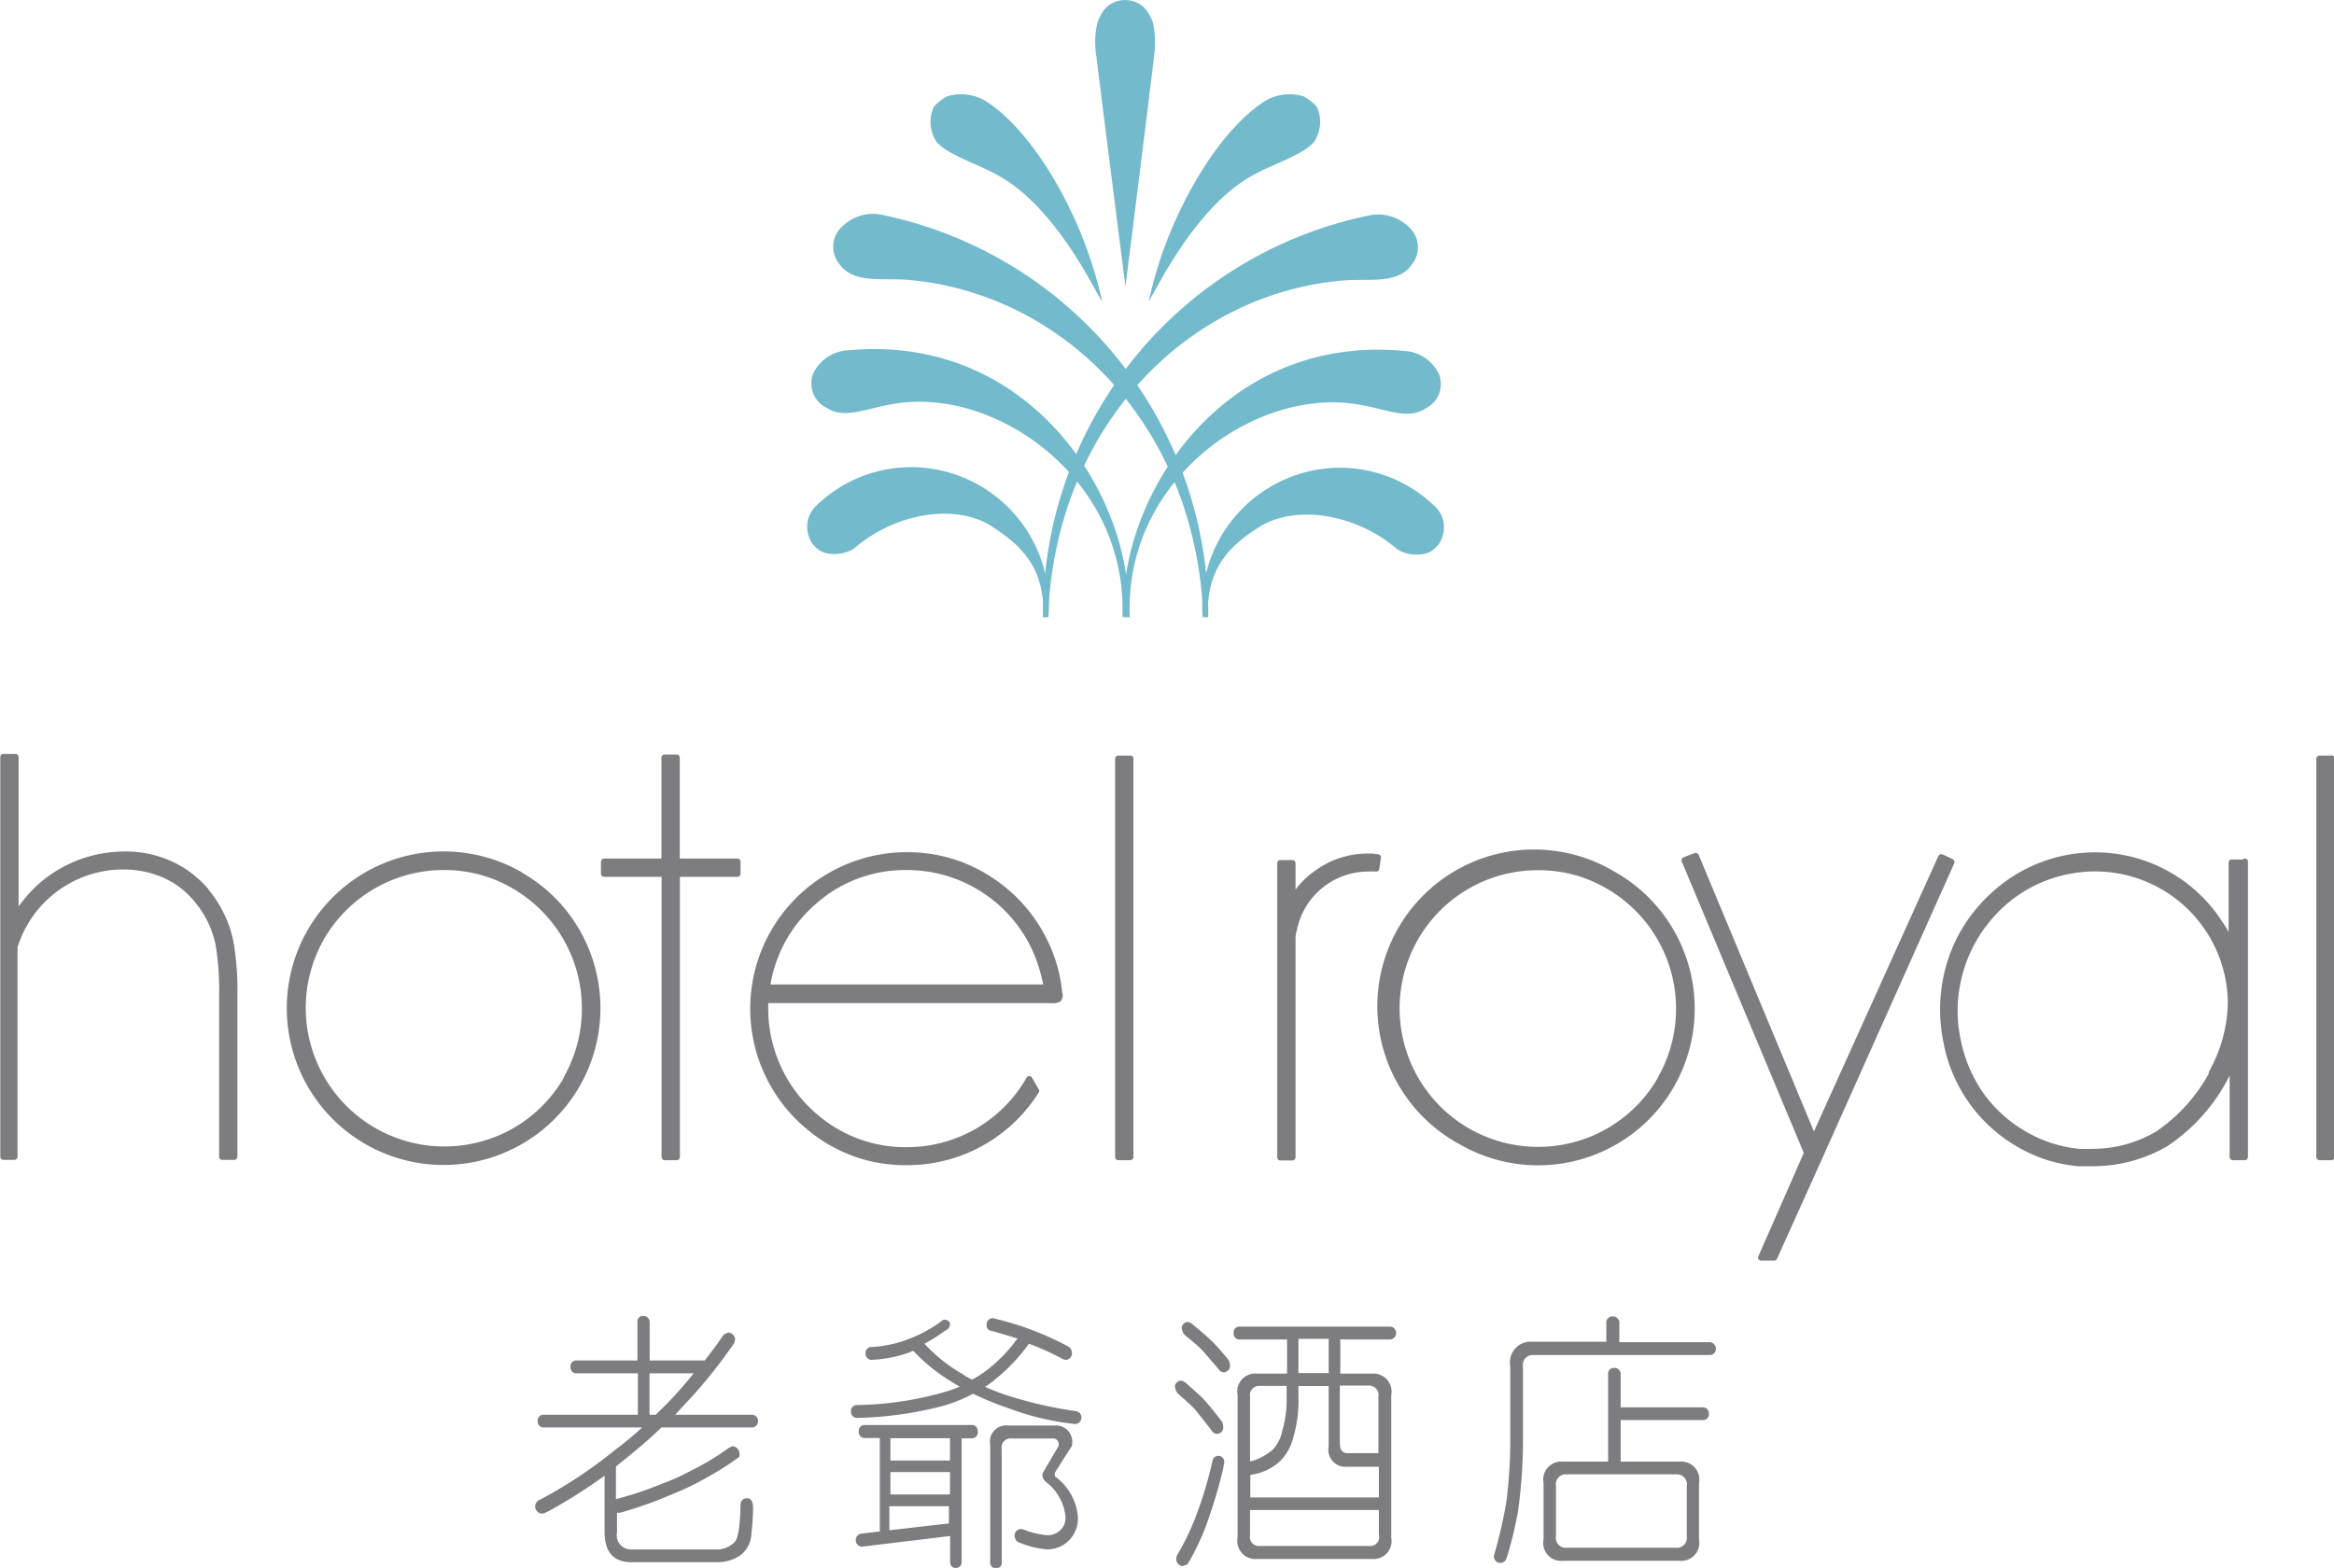 <svg id="圖層_1" data-name="圖層 1" xmlns="http://www.w3.org/2000/svg" viewBox="0 0 154.34 103.71"><title>royal-2</title><path d="M2032.42,306.77h0Z" transform="translate(-1958.05 -304.63)" fill="#72bacc"/><path d="M2034,324.6c0.19-.35.38-0.67,0.56-1,1.64-3,3.75-5.89,6.18-7.29,1.55-.89,3.44-1.39,4.21-2.3a2.38,2.38,0,0,0,.17-2.33,3.28,3.28,0,0,0-.88-0.68,3.15,3.15,0,0,0-2.66.39c-2.87,1.91-5.65,6.56-7,11C2034.35,323.14,2034.17,323.88,2034,324.6Z" transform="translate(-1958.05 -304.63)" fill="#72bacc"/><path d="M2032.47,325.72" transform="translate(-1958.05 -304.63)" fill="#72bacc"/><path d="M2037.58,345.46h0.33c-0.06-3,1.14-4.56,3.46-6s6.31-.9,9.1,1.52a2.53,2.53,0,0,0,1.91.25,1.67,1.67,0,0,0,1.06-1.13,1.72,1.72,0,0,0,.09-0.58v-0.09a1.83,1.83,0,0,0-.53-1.24,9,9,0,0,0-8.23-2.42,9.15,9.15,0,0,0-7.19,9.69m-10.56,0h0.33c0.49-12.79,9.41-21.46,19.57-22.28,1.64-.14,3.55.28,4.49-1.05a1.81,1.81,0,0,0,.08-2.17,2.91,2.91,0,0,0-2.75-1.11,27,27,0,0,0-21.72,26.5v0.11Zm5.28,0h0.46c-0.38-8.61,7.42-14.57,14-14.2,2.55,0.14,4.15,1.31,5.57.38a1.8,1.8,0,0,0,.89-2.23,2.69,2.69,0,0,0-2.21-1.56c-12.47-1.22-19.11,10.2-18.62,17.57" transform="translate(-1958.05 -304.63)" fill="#72bacc"/><path d="M2032.47,323.58c0.09-.65,1.81-14.39,1.89-15.21a6.34,6.34,0,0,0-.08-2.28,3.13,3.13,0,0,0-.28-0.56,1.86,1.86,0,0,0-.42-0.51,1.84,1.84,0,0,0-2.26,0,2.05,2.05,0,0,0-.44.53,4.58,4.58,0,0,0-.25.54,5.66,5.66,0,0,0-.08,2.28C2030.64,309.17,2032.39,322.94,2032.47,323.58Z" transform="translate(-1958.05 -304.63)" fill="#72bacc"/><polygon points="74.48 2.13 74.46 2.13 74.43 2.13 74.48 2.13" fill="#72bacc"/><path d="M2030.94,324.6c-0.19-.35-0.39-0.67-0.57-1-1.64-3-3.74-5.89-6.18-7.29-1.54-.89-3.43-1.39-4.21-2.3a2.37,2.37,0,0,1-.17-2.33,3.37,3.37,0,0,1,.88-0.68,3.16,3.16,0,0,1,2.66.39c2.87,1.91,5.65,6.56,7,11C2030.59,323.14,2030.78,323.88,2030.94,324.6Z" transform="translate(-1958.05 -304.63)" fill="#72bacc"/><path d="M2027.38,345.42a9.14,9.14,0,0,0-7.19-9.69,9,9,0,0,0-8.23,2.42,1.86,1.86,0,0,0-.53,1.24v0.09a1.8,1.8,0,0,0,.09.58,1.67,1.67,0,0,0,1.06,1.13,2.53,2.53,0,0,0,1.91-.25c2.78-2.43,6.77-3,9.1-1.52s3.52,3,3.46,6h0.33m10.57-.11a27.05,27.05,0,0,0-21.73-26.5,2.91,2.91,0,0,0-2.75,1.11,1.81,1.81,0,0,0,.08,2.17c0.94,1.33,2.85.91,4.49,1.05,10.16,0.83,19.08,9.49,19.58,22.28h0.32v-0.11Zm-5.32.07c0.5-7.37-6.14-18.79-18.61-17.57a2.7,2.7,0,0,0-2.21,1.56,1.8,1.8,0,0,0,.89,2.23c1.41,0.92,3-.24,5.57-0.38,6.53-.37,14.33,5.59,14,14.2h0.45" transform="translate(-1958.05 -304.63)" fill="#72bacc"/><path d="M2027.57,367.4a10.38,10.38,0,0,0-3.79-4.64A10.09,10.09,0,0,0,2018,361a10.35,10.35,0,0,0-6.37,18.5,10,10,0,0,0,6.37,2.2,10.25,10.25,0,0,0,8.74-4.81,0.2,0.2,0,0,0,0-.21l-0.45-.77a0.22,0.22,0,0,0-.18-0.1h0a0.2,0.2,0,0,0-.18.11,9.09,9.09,0,0,1-7.94,4.59,8.89,8.89,0,0,1-5.6-1.92,9.18,9.18,0,0,1-3.54-7.23c0-.13,0-0.25,0-0.38h18.68a1.09,1.09,0,0,0,.63-0.1,0.59,0.59,0,0,0,.13-0.6A9.87,9.87,0,0,0,2027.57,367.4ZM2009,369.75a9,9,0,0,1,3-5.33,8.86,8.86,0,0,1,6-2.24,9.12,9.12,0,0,1,8.35,5.38,10.14,10.14,0,0,1,.68,2.19h-18Zm-2.14-8.33H2003v-6.67a0.21,0.21,0,0,0-.21-0.21H2002a0.21,0.21,0,0,0-.21.21v6.67H1998a0.21,0.21,0,0,0-.21.21v0.79a0.21,0.21,0,0,0,.21.21h3.8v18.53a0.21,0.21,0,0,0,.21.21h0.79a0.21,0.21,0,0,0,.21-0.21V362.63h3.8a0.21,0.21,0,0,0,.21-0.21v-0.79A0.21,0.21,0,0,0,2006.82,361.42Zm-14.25.94a10.37,10.37,0,1,0,3.76,3.78A10.19,10.19,0,0,0,1992.58,362.36Zm2.72,13.57a9.13,9.13,0,0,1-3.33,3.32,9.17,9.17,0,0,1-12.52-12.51,9.13,9.13,0,0,1,7.94-4.56,8.85,8.85,0,0,1,4.57,1.24A9.18,9.18,0,0,1,1995.3,375.93Zm-23.47-12.45a7,7,0,0,0-3.15-2.15,7.5,7.5,0,0,0-2.36-.38,9.51,9.51,0,0,0-1.41.11,8.63,8.63,0,0,0-4.29,2,9.45,9.45,0,0,0-1.37,1.53v-9.88a0.21,0.21,0,0,0-.21-0.21h-0.79a0.21,0.21,0,0,0-.21.21v26.43a0.21,0.21,0,0,0,.21.21H1959a0.21,0.21,0,0,0,.21-0.21V367.28a7.33,7.33,0,0,1,7-5.14,6.57,6.57,0,0,1,2.1.34,5.53,5.53,0,0,1,2.6,1.78,6.47,6.47,0,0,1,1.4,2.88,18.35,18.35,0,0,1,.23,3.38v10.62a0.21,0.21,0,0,0,.21.21h0.79a0.21,0.21,0,0,0,.21-0.21V370.53a19.1,19.1,0,0,0-.27-3.65A7.75,7.75,0,0,0,1971.83,363.47Zm134.56-2h-0.79a0.21,0.21,0,0,0-.21.21v4.59a7.22,7.22,0,0,0-.41-0.67,10,10,0,0,0-9.42-4.55,10.09,10.09,0,0,0-5.86,2.64,10.25,10.25,0,0,0-3.17,5.56,10.68,10.68,0,0,0,0,4.29,10.1,10.1,0,0,0,4.82,6.89,9.63,9.63,0,0,0,4.08,1.33c0.33,0,.65,0,1,0a9.77,9.77,0,0,0,4.93-1.34,12.1,12.1,0,0,0,4.1-4.66v5.39a0.21,0.21,0,0,0,.21.21h0.79a0.21,0.21,0,0,0,.21-0.21v-19.5A0.21,0.21,0,0,0,2106.38,361.45Zm-2.29,14.13a11.1,11.1,0,0,1-3.48,3.85,8.21,8.21,0,0,1-4.2,1.16,9.18,9.18,0,0,1-.92,0,8.66,8.66,0,0,1-3.58-1.18,8.91,8.91,0,0,1-2.78-2.55,9.41,9.41,0,0,1-1.47-3.51,9.13,9.13,0,0,1,0-3.79,9.37,9.37,0,0,1,2.81-4.95,8.94,8.94,0,0,1,5.18-2.32,7.71,7.71,0,0,1,.9-0.05,8.78,8.78,0,0,1,8.78,8.62A9.63,9.63,0,0,1,2104.09,375.57Zm-71.26-21H2032a0.21,0.21,0,0,0-.21.2v26.35a0.21,0.21,0,0,0,.21.21h0.79a0.21,0.21,0,0,0,.21-0.21V354.8A0.21,0.21,0,0,0,2032.83,354.6Zm54.35,6.87-0.71-.34-0.09,0h-0.07a0.2,0.2,0,0,0-.12.11L2078,379.47l-7.62-18.29a0.21,0.21,0,0,0-.19-0.13h-0.07l-0.74.29a0.21,0.21,0,0,0-.12.11,0.22,0.22,0,0,0,0,.16l8.07,19.28-3,6.83a0.21,0.21,0,0,0,0,.2,0.22,0.22,0,0,0,.17.09h0.87a0.21,0.21,0,0,0,.19-0.12l3-6.66,8.72-19.5A0.2,0.2,0,0,0,2087.18,361.47Zm25-6.87h-0.79a0.21,0.21,0,0,0-.21.2v26.35a0.21,0.21,0,0,0,.21.21h0.79a0.21,0.21,0,0,0,.21-0.21V354.8A0.21,0.21,0,0,0,2112.18,354.6Zm-63,6.54a3.25,3.25,0,0,0-.7-0.06,5.87,5.87,0,0,0-3.57,1.18,5.67,5.67,0,0,0-1.23,1.2v-1.74a0.21,0.21,0,0,0-.21-0.21h-0.79a0.21,0.21,0,0,0-.21.21v19.45a0.21,0.21,0,0,0,.21.21h0.79a0.21,0.21,0,0,0,.21-0.21V366.81c0-.21,0-0.41.08-0.61a4.81,4.81,0,0,1,4.68-3.92,5.38,5.38,0,0,1,.57,0h0a0.21,0.21,0,0,0,.21-0.18l0.11-.76A0.21,0.21,0,0,0,2049.21,361.14Zm15.73,1.22a10.37,10.37,0,1,0-10.39,17.94,10.36,10.36,0,0,0,14.16-3.76A10.39,10.39,0,0,0,2064.94,362.36Zm2.72,13.57a9.12,9.12,0,0,1-3.32,3.32,9.16,9.16,0,0,1-12.52-12.51,9.12,9.12,0,0,1,7.94-4.56,8.85,8.85,0,0,1,4.57,1.24A9.18,9.18,0,0,1,2067.66,375.93Z" transform="translate(-1958.05 -304.63)" fill="#7c7c81"/><path d="M2000.2,394.62v-2.54a0.37,0.37,0,0,1,.37-0.41,0.41,0.41,0,0,1,.44.41v2.54h3.64c0.44-.56.86-1.12,1.25-1.7a1.5,1.5,0,0,1,.32-0.15,0.49,0.49,0,0,1,.44.44,1,1,0,0,1-.07.27,32.85,32.85,0,0,1-3.36,4.15c-0.18.2-.36,0.4-0.54,0.58h5.1a0.41,0.41,0,0,1,.39.41,0.42,0.42,0,0,1-.39.43h-6c-0.67.65-1.4,1.28-2.18,1.91-0.28.23-.55,0.45-0.83,0.67a1.17,1.17,0,0,1,0,.16v2a21.89,21.89,0,0,0,3-1,13.32,13.32,0,0,0,1.94-.87,16.77,16.77,0,0,0,2.47-1.48,1.4,1.4,0,0,1,.31-0.15,0.49,0.49,0,0,1,.44.43,0.65,0.65,0,0,1,0,.27,18.4,18.4,0,0,1-2.15,1.37,17,17,0,0,1-2.28,1.1,26.09,26.09,0,0,1-3.46,1.23,0.82,0.82,0,0,1-.2,0s0,0,0,0V406a0.94,0.94,0,0,0,1,1.12h5.53a1.65,1.65,0,0,0,1.23-.47c0.23-.18.38-1,0.41-2.49a0.4,0.4,0,0,1,.46-0.42c0.23,0,.34.2,0.37,0.56a17.19,17.19,0,0,1-.11,1.75,1.92,1.92,0,0,1-.68,1.42,2.68,2.68,0,0,1-1.67.49h-5.59c-1.18,0-1.77-.67-1.77-2v-3.72a34.63,34.63,0,0,1-3.84,2.42,2,2,0,0,1-.29.09,0.48,0.48,0,0,1-.46-0.49,0.47,0.47,0,0,1,.32-0.43,31,31,0,0,0,5-3.32q0.93-.7,1.76-1.46H1994a0.38,0.38,0,0,1-.39-0.43,0.37,0.37,0,0,1,.39-0.41h6.23v-2.74h-4.06a0.38,0.38,0,0,1-.39-0.44,0.37,0.37,0,0,1,.39-0.41h4.06Zm1.72,3.09c0.72-.72,1.4-1.48,2-2.24H2001v2.74h0.42C2001.61,398,2001.78,397.86,2001.92,397.7Z" transform="translate(-1958.05 -304.63)" fill="#7c7c81"/><path d="M2020.87,392.15a0.47,0.47,0,0,1-.31.49,11.2,11.2,0,0,1-1.38.87,10.64,10.64,0,0,0,2.5,2,5,5,0,0,0,.65.38,7.8,7.8,0,0,0,1.23-.83,10.18,10.18,0,0,0,1.77-1.89c-0.55-.18-1.11-0.34-1.67-0.5a0.38,0.38,0,0,1-.37-0.42,0.42,0.42,0,0,1,.37-0.43,2.42,2.42,0,0,1,.33.07,19.91,19.91,0,0,1,4.76,1.84,0.49,0.49,0,0,1,.18.34,0.44,0.44,0,0,1-.37.51,0.6,0.6,0,0,1-.26-0.07,17,17,0,0,0-2.21-1,11.91,11.91,0,0,1-2.15,2.29,6.33,6.33,0,0,1-.75.56,14.14,14.14,0,0,0,1.59.61,27.32,27.32,0,0,0,4.41,1,0.42,0.42,0,0,1,.37.43,0.43,0.43,0,0,1-.44.42,17.64,17.64,0,0,1-4.26-1,20.49,20.49,0,0,1-2.46-1,10.31,10.31,0,0,1-1.94.79,24.43,24.43,0,0,1-5.77.81,0.42,0.42,0,0,1-.37-0.43,0.39,0.39,0,0,1,.37-0.42,22.18,22.18,0,0,0,6.08-.94,6.91,6.91,0,0,0,.75-0.29,3.69,3.69,0,0,1-.41-0.23,12.24,12.24,0,0,1-2.67-2.13,0.05,0.05,0,0,1,0,0l-0.32.13a8.74,8.74,0,0,1-2.44.47,0.41,0.41,0,0,1-.39-0.49,0.38,0.38,0,0,1,.39-0.36,8,8,0,0,0,2.49-.54,9.12,9.12,0,0,0,2.26-1.26,0.11,0.11,0,0,1,.08,0A0.37,0.37,0,0,1,2020.87,392.15Zm1.84,7.18a0.4,0.4,0,0,1-.37.44h-0.7v8.17a0.39,0.39,0,0,1-.37.41,0.37,0.37,0,0,1-.39-0.41v-1.71l0,0-5.79.7a0.41,0.41,0,0,1-.45-0.42,0.43,0.43,0,0,1,.32-0.43l1.27-.15v-6.18h-1a0.39,0.39,0,0,1-.39-0.44,0.38,0.38,0,0,1,.39-0.42h7.17A0.39,0.39,0,0,1,2022.7,399.33Zm-1.84,1.91v-1.48h-3.94v1.48h3.94Zm0,2.26V402h-3.94v1.48h3.94Zm-0.07,1.9a0.07,0.07,0,0,1,0,0l0-1.14h-3.94v1.59Zm7-6.48a1.08,1.08,0,0,1,1.14,1.27,0.13,0.13,0,0,0,0,.07c-0.47.72-.84,1.32-1.14,1.79a0.32,0.32,0,0,0,0,.13,0.16,0.16,0,0,0,.08.16,3.67,3.67,0,0,1,1.45,2.65,2.07,2.07,0,0,1-.58,1.52,2,2,0,0,1-1.51.6,6,6,0,0,1-1.72-.42,0.47,0.47,0,0,1-.37-0.43,0.42,0.42,0,0,1,.44-0.49,0.68,0.68,0,0,1,.19.05,5.41,5.41,0,0,0,1.53.36,1.23,1.23,0,0,0,.86-0.34,1.11,1.11,0,0,0,.34-0.85,3.31,3.31,0,0,0-1.32-2.36,0.61,0.61,0,0,1-.21-0.45,0.46,0.46,0,0,1,.07-0.2l1-1.7a0.12,0.12,0,0,0,0-.09,0.36,0.36,0,0,0-.39-0.41h-2.73a0.59,0.59,0,0,0-.64.7v7.47a0.35,0.35,0,0,1-.37.41,0.36,0.36,0,0,1-.39-0.41v-7.76a1.07,1.07,0,0,1,1.15-1.27h3.11Z" transform="translate(-1958.05 -304.63)" fill="#7c7c81"/><path d="M2036.46,396.1c0.52,0.47,1,.87,1.3,1.21s0.73,0.87,1.12,1.39a1.62,1.62,0,0,1,.06.36,0.41,0.41,0,0,1-.39.41,0.39,0.39,0,0,1-.37-0.2c-0.36-.49-0.72-0.92-1-1.28s-0.75-.74-1.25-1.19a0.92,0.92,0,0,1-.19-0.5,0.46,0.46,0,0,1,.39-0.35A0.66,0.66,0,0,1,2036.46,396.1Zm2.55,5.29a2.17,2.17,0,0,0-.07.36,33.09,33.09,0,0,1-1.18,3.91,16.15,16.15,0,0,1-1.17,2.42,1,1,0,0,1-.37.14,0.48,0.48,0,0,1-.39-0.43,0.66,0.66,0,0,1,.13-0.41,17,17,0,0,0,1.27-2.72,26.16,26.16,0,0,0,1-3.41A0.39,0.39,0,1,1,2039,401.38Zm-2.1-9.16c0.52,0.43.94,0.79,1.29,1.12a16.87,16.87,0,0,1,1.12,1.28,1.29,1.29,0,0,1,.07.34,0.43,0.43,0,0,1-.38.43,0.42,0.42,0,0,1-.39-0.22c-0.36-.43-0.71-0.83-1-1.16s-0.75-.69-1.24-1.1a0.86,0.86,0,0,1-.19-0.49,0.45,0.45,0,0,1,.37-0.36A0.68,0.68,0,0,1,2036.91,392.22Zm13.46,0.56a0.42,0.42,0,0,1-.39.44h-3.3v2.26h2.1a1.19,1.19,0,0,1,1.27,1.41v9.44a1.19,1.19,0,0,1-1.27,1.41h-7.62a1.19,1.19,0,0,1-1.27-1.41v-9.44a1.18,1.18,0,0,1,1.27-1.41h2v-2.26H2040a0.38,0.38,0,0,1-.37-0.44,0.37,0.37,0,0,1,.37-0.41h10A0.41,0.41,0,0,1,2050.37,392.78Zm-1.14,10.86v-2h-2.1a1.13,1.13,0,0,1-1.22-1.34v-4h-2v0.65a8.77,8.77,0,0,1-.39,2.93,3.27,3.27,0,0,1-.9,1.46,3.64,3.64,0,0,1-1.82.83s-0.07,0-.07,0v1.5h8.52Zm-7.15-3a2.51,2.51,0,0,0,.76-1.37,7.29,7.29,0,0,0,.29-2.31V396.3h-1.79a0.61,0.61,0,0,0-.63.72v4.28A3.42,3.42,0,0,0,2042.08,400.62Zm7.15,5.54v-1.68h-8.52v1.68a0.59,0.59,0,0,0,.63.7h7.23A0.6,0.6,0,0,0,2049.24,406.16Zm-3.32-13h-2v2.26h2v-2.26Zm0.77,7a0.47,0.47,0,0,0,.52.56h2V397a0.62,0.62,0,0,0-.65-0.72h-1.9v3.95Z" transform="translate(-1958.05 -304.63)" fill="#7c7c81"/><path d="M2065.13,392.22v1.19h6a0.44,0.44,0,0,1,.39.43,0.41,0.41,0,0,1-.39.42h-11.67a0.65,0.65,0,0,0-.7.77v5.14a35.13,35.13,0,0,1-.32,4.37,25.84,25.84,0,0,1-.77,3.18,0.45,0.45,0,0,1-.44.29,0.43,0.43,0,0,1-.39-0.49,30.09,30.09,0,0,0,.84-3.68,33.27,33.27,0,0,0,.24-3.66V395a1.37,1.37,0,0,1,1.46-1.62h4.89v-1.19a0.42,0.42,0,0,1,.44-0.49A0.44,0.44,0,0,1,2065.13,392.22Zm0.13,9.09h3.87a1.19,1.19,0,0,1,1.27,1.41v3.74a1.19,1.19,0,0,1-1.27,1.41h-7.74a1.18,1.18,0,0,1-1.27-1.41v-3.74a1.19,1.19,0,0,1,1.27-1.41h3v-5.77a0.38,0.38,0,0,1,.39-0.43,0.41,0.41,0,0,1,.44.43v2.18h5.46a0.39,0.39,0,0,1,.37.42,0.37,0.37,0,0,1-.37.42h-5.46v2.76Zm4.33,4.92v-3.3a0.66,0.66,0,0,0-.7-0.78h-7.25a0.66,0.66,0,0,0-.7.78v3.3a0.66,0.66,0,0,0,.7.78h7.25A0.66,0.66,0,0,0,2069.59,406.24Z" transform="translate(-1958.05 -304.63)" fill="#7c7c81"/></svg>